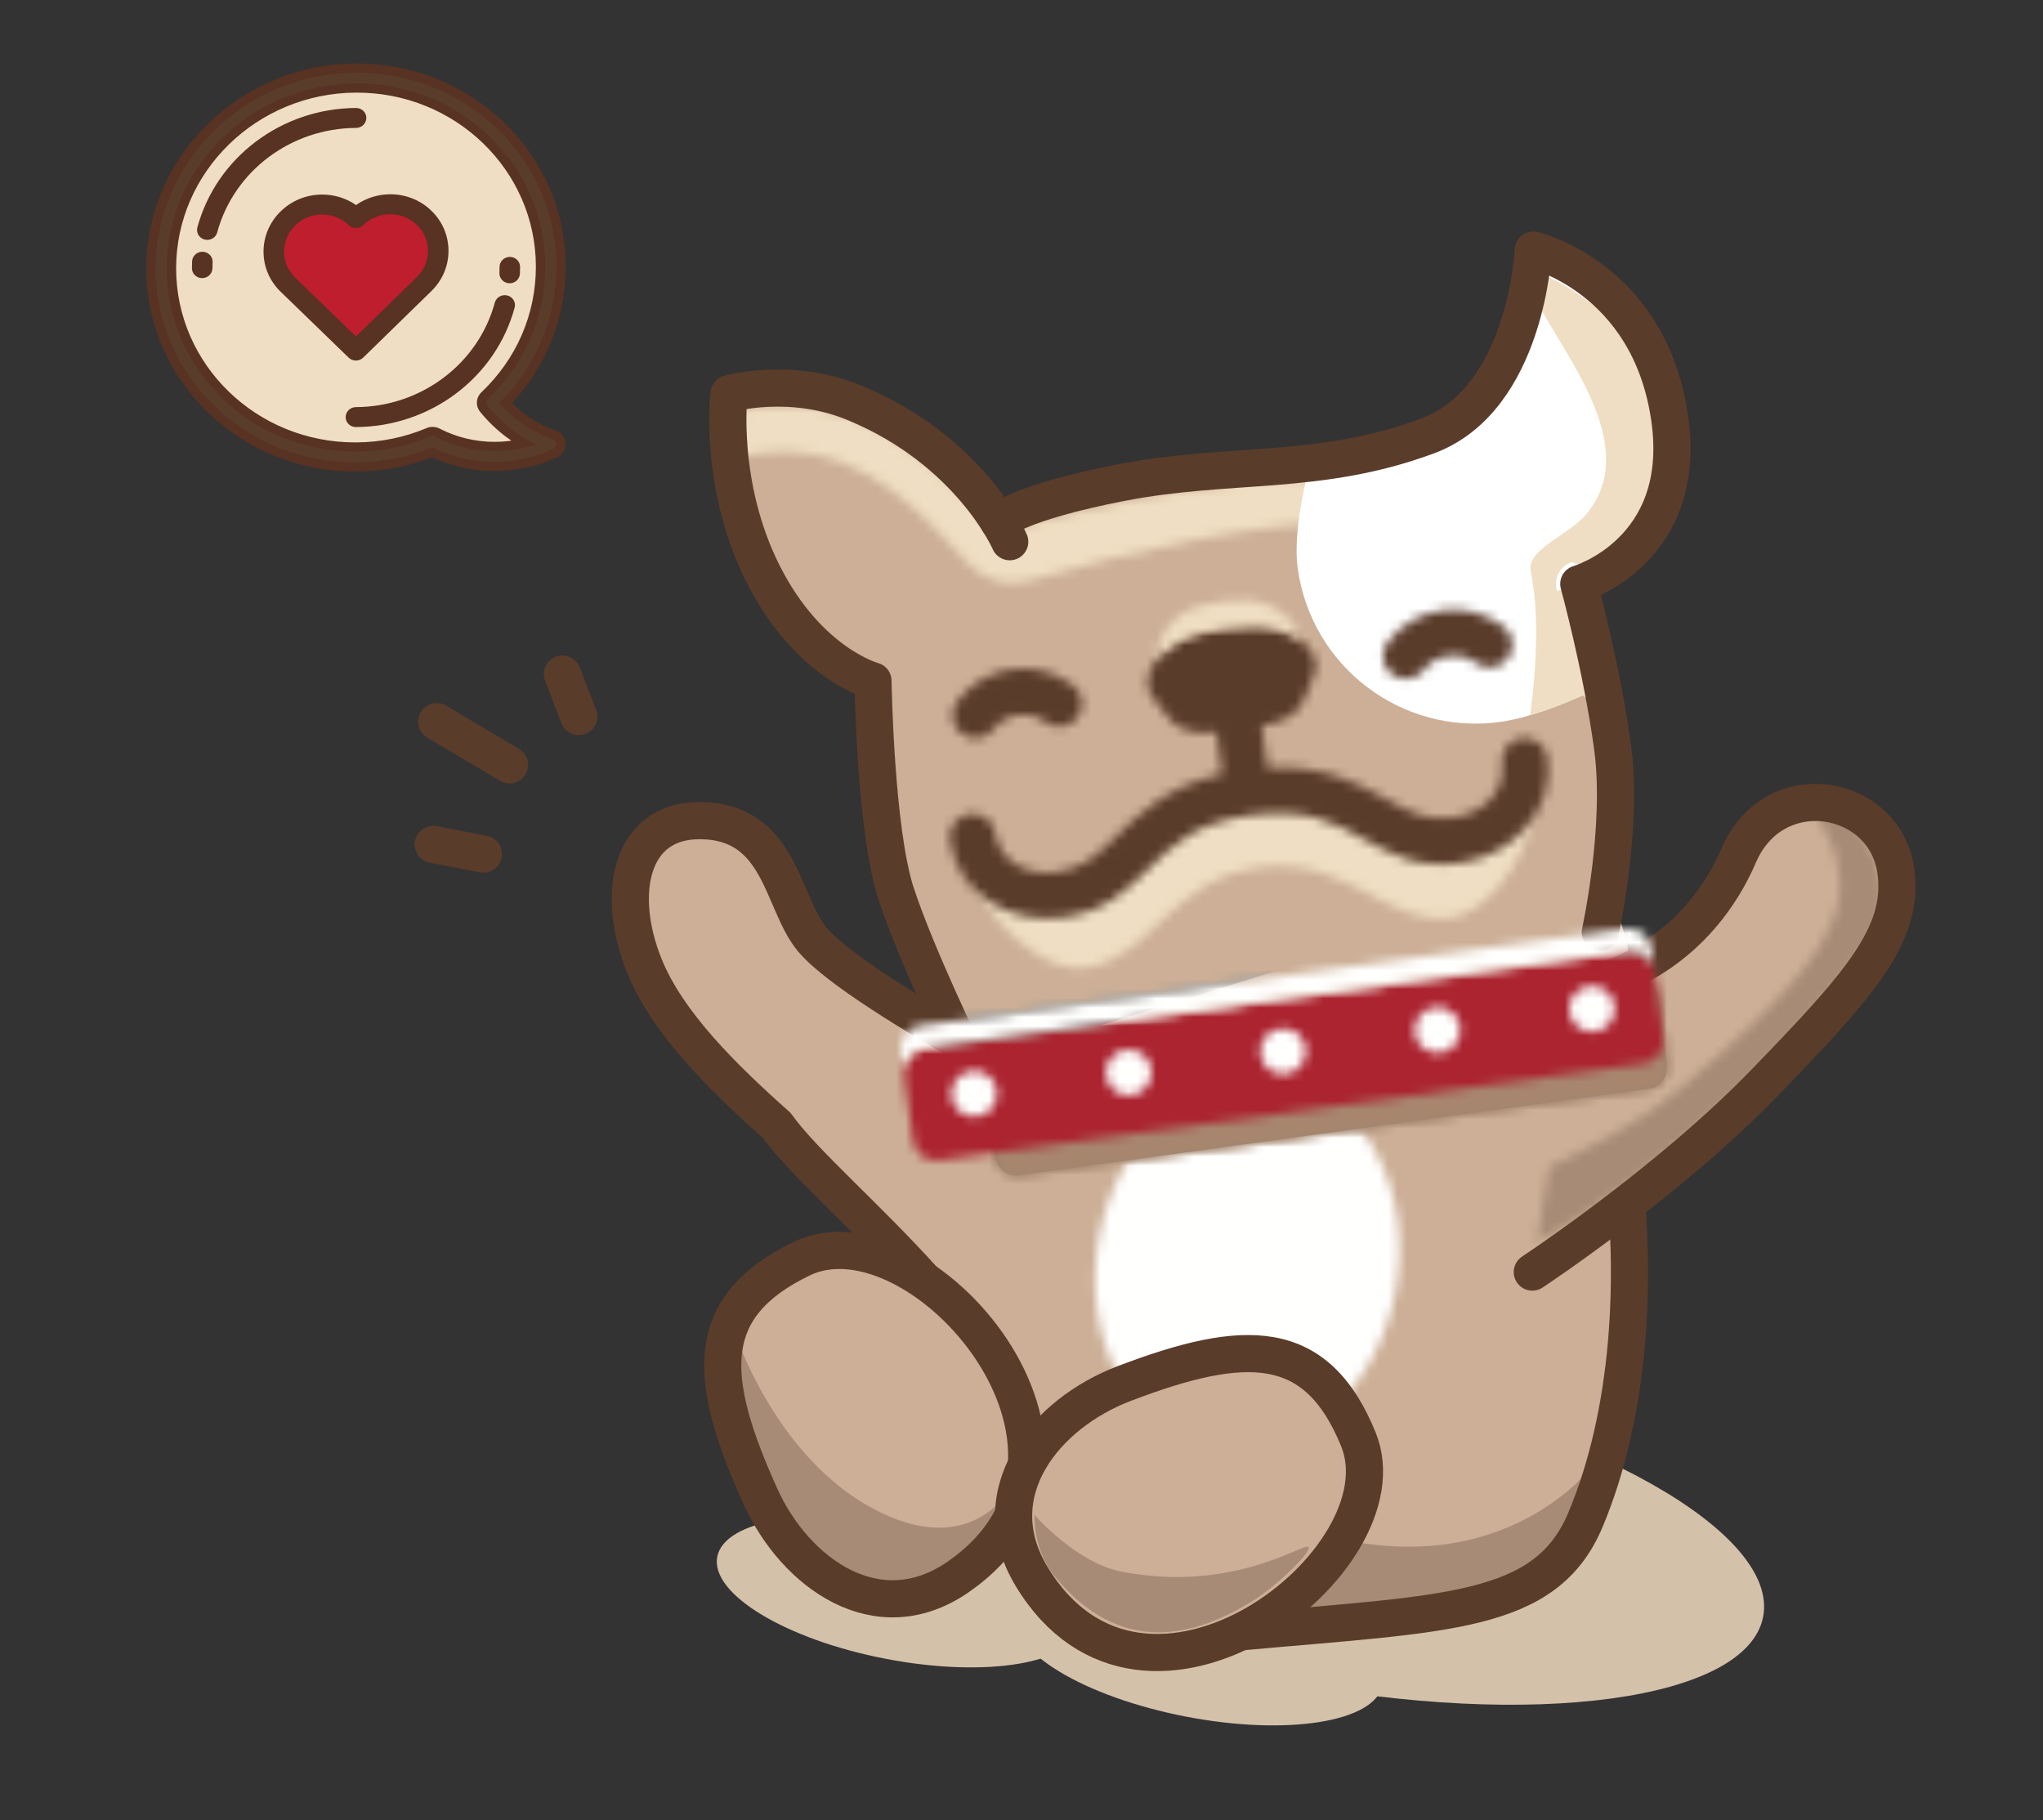 <svg width="220" height="196" viewBox="0 0 220 196" fill="none" xmlns="http://www.w3.org/2000/svg">
<rect x="0" y="0" width="220" height="196" fill="#333333" stroke="none"/>
<path d="M59.811 48.806C57.938 48.122 56.181 47.024 54.678 45.511C54.261 45.09 53.874 44.649 53.519 44.191C57.404 40.353 59.819 35.003 59.823 29.093C59.828 21.621 55.978 15.075 50.173 11.366C49.395 11.28 48.521 11.564 47.804 11.239C29.267 2.856 17.263 19.105 17.256 30.725C17.251 38.196 23.134 46.159 36.626 50.09C37.404 50.176 38.194 50.22 38.995 50.217C41.902 50.205 44.67 49.591 47.184 48.492C49.171 49.563 51.444 50.166 53.859 50.156C55.985 50.148 58.002 49.664 59.811 48.806Z" fill="#EFDEC3"/>
<path d="M37.237 29.689C34.824 27.469 34.826 23.854 37.242 21.615C37.253 21.605 37.265 21.595 37.276 21.585C35.248 20.651 32.711 20.971 31.016 22.542C28.901 24.502 28.899 27.667 31.012 29.61L31.017 29.615L38.663 36.648L41.721 33.813L37.243 29.694L37.237 29.689Z" fill="white"/>
<path d="M46.132 30.042C48.195 28.121 48.197 25.02 46.136 23.116C44.075 21.212 40.731 21.226 38.668 23.146C38.258 22.768 37.289 22.272 37.273 22.269C31.086 21.138 28.165 27.428 30.519 29.603L38.345 37.313L46.127 30.046L46.132 30.042Z" fill="#BE1E2D"/>
<path fill-rule="evenodd" clip-rule="evenodd" d="M54.912 43.878C56.277 45.201 57.883 46.192 59.684 46.825C60.103 46.972 60.389 47.352 60.407 47.785C60.426 48.219 60.174 48.622 59.769 48.807C57.734 49.734 55.559 50.209 53.304 50.219C50.954 50.228 48.622 49.71 46.526 48.715C43.918 49.742 41.161 50.268 38.323 50.28C26.146 50.329 16.246 40.737 16.253 28.896C16.26 17.056 26.173 7.382 38.349 7.332C50.526 7.283 60.427 16.875 60.42 28.716C60.417 34.224 58.306 39.404 54.453 43.41C54.602 43.57 54.755 43.726 54.912 43.878ZM47.1 46.584C48.994 47.566 51.14 48.08 53.305 48.071C54.364 48.067 55.401 47.943 56.409 47.701C55.301 47.07 54.277 46.302 53.349 45.403C52.902 44.969 52.479 44.506 52.092 44.025C51.745 43.594 51.789 42.978 52.193 42.595C56.071 38.908 58.208 33.983 58.211 28.725C58.218 18.069 49.307 9.435 38.348 9.48C27.389 9.524 18.467 18.23 18.461 28.887C18.454 39.544 27.365 48.177 38.325 48.132C41.038 48.121 43.669 47.588 46.143 46.548C46.282 46.489 46.43 46.46 46.578 46.459C46.757 46.458 46.937 46.5 47.1 46.584Z" fill="#5A3C2B"/>
<path d="M59.684 46.825L59.857 46.361L59.857 46.361L59.684 46.825ZM54.912 43.878L54.555 44.229L54.555 44.229L54.912 43.878ZM60.407 47.785L60.912 47.762L60.912 47.762L60.407 47.785ZM59.769 48.807L59.981 49.254L59.981 49.254L59.769 48.807ZM46.526 48.715L46.749 48.272L46.548 48.176L46.34 48.258L46.526 48.715ZM60.42 28.716L60.925 28.714L60.925 28.714L60.42 28.716ZM54.453 43.41L54.085 43.074L53.765 43.407L54.079 43.743L54.453 43.41ZM47.1 46.584L47.338 46.149L47.338 46.149L47.1 46.584ZM56.409 47.701L56.528 48.18L57.743 47.888L56.665 47.275L56.409 47.701ZM53.349 45.403L52.993 45.754L52.993 45.754L53.349 45.403ZM52.092 44.025L52.489 43.719L52.489 43.719L52.092 44.025ZM52.193 42.595L52.544 42.947L52.544 42.947L52.193 42.595ZM46.143 46.548L46.34 47L46.341 47L46.143 46.548ZM59.857 46.361C58.125 45.753 56.582 44.8 55.269 43.528L54.555 44.229C55.972 45.602 57.64 46.632 59.511 47.289L59.857 46.361ZM60.912 47.762C60.885 47.128 60.467 46.576 59.857 46.361L59.511 47.289C59.739 47.369 59.893 47.575 59.903 47.808L60.912 47.762ZM59.981 49.254C60.571 48.984 60.939 48.397 60.912 47.762L59.903 47.808C59.913 48.042 59.777 48.26 59.557 48.361L59.981 49.254ZM53.304 50.712C55.632 50.702 57.879 50.212 59.981 49.254L59.557 48.36C57.589 49.257 55.487 49.717 53.304 49.726L53.304 50.712ZM46.304 49.159C48.469 50.186 50.877 50.721 53.304 50.712L53.304 49.726C51.031 49.735 48.775 49.233 46.749 48.272L46.304 49.159ZM38.323 50.773C41.224 50.761 44.045 50.223 46.714 49.172L46.34 48.258C43.791 49.261 41.098 49.775 38.324 49.787L38.323 50.773ZM15.748 28.898C15.74 41.013 25.869 50.823 38.323 50.773L38.324 49.787C26.424 49.835 16.751 40.461 16.758 28.894L15.748 28.898ZM38.35 6.839C25.896 6.89 15.755 16.784 15.748 28.898L16.758 28.894C16.765 17.328 26.449 7.874 38.349 7.825L38.35 6.839ZM60.925 28.714C60.932 16.599 50.804 6.789 38.35 6.839L38.349 7.825C50.249 7.777 59.922 17.152 59.915 28.718L60.925 28.714ZM54.82 43.747C58.761 39.648 60.922 34.347 60.925 28.714L59.915 28.718C59.912 34.1 57.85 39.159 54.085 43.074L54.82 43.747ZM55.269 43.528C55.118 43.381 54.97 43.231 54.827 43.078L54.079 43.743C54.233 43.909 54.392 44.071 54.555 44.229L55.269 43.528ZM53.305 47.578C51.223 47.587 49.159 47.092 47.338 46.149L46.861 47.02C48.83 48.04 51.057 48.573 53.305 48.564L53.305 47.578ZM56.291 47.222C55.322 47.455 54.325 47.574 53.305 47.578L53.305 48.564C54.403 48.56 55.48 48.431 56.528 48.18L56.291 47.222ZM52.993 45.754C53.95 46.682 55.008 47.475 56.153 48.127L56.665 47.275C55.594 46.665 54.604 45.923 53.706 45.052L52.993 45.754ZM51.694 44.33C52.094 44.827 52.531 45.306 52.993 45.754L53.706 45.052C53.273 44.633 52.864 44.184 52.489 43.719L51.694 44.33ZM51.841 42.242C51.252 42.802 51.188 43.702 51.694 44.331L52.489 43.719C52.302 43.487 52.325 43.155 52.544 42.947L51.841 42.242ZM57.706 28.727C57.703 33.851 55.621 38.649 51.841 42.242L52.544 42.947C56.52 39.168 58.713 34.114 58.716 28.723L57.706 28.727ZM38.348 9.973C49.03 9.929 57.713 18.345 57.706 28.727L58.716 28.723C58.723 17.792 49.584 8.941 38.348 8.987L38.348 9.973ZM18.966 28.885C18.972 18.503 27.665 10.016 38.348 9.973L38.348 8.987C27.112 9.033 17.962 17.959 17.956 28.889L18.966 28.885ZM38.325 47.639C27.643 47.683 18.96 39.267 18.966 28.885L17.956 28.889C17.949 39.82 27.088 48.671 38.324 48.625L38.325 47.639ZM45.945 46.095C43.534 47.109 40.971 47.628 38.325 47.639L38.324 48.625C41.105 48.614 43.803 48.067 46.34 47L45.945 46.095ZM46.578 45.966C46.363 45.967 46.147 46.01 45.945 46.095L46.341 47C46.416 46.968 46.497 46.952 46.577 46.952L46.578 45.966ZM47.338 46.149C47.101 46.026 46.839 45.965 46.578 45.966L46.577 46.952C46.675 46.952 46.773 46.974 46.861 47.02L47.338 46.149Z" fill="#583222"/>
<path fill-rule="evenodd" clip-rule="evenodd" d="M39.111 38.507C38.895 38.717 38.613 38.824 38.33 38.825C38.048 38.826 37.765 38.722 37.549 38.513L30.223 31.415C30.22 31.413 30.218 31.41 30.215 31.407C29.031 30.26 28.378 28.727 28.379 27.093C28.38 25.459 29.035 23.92 30.224 22.76C31.413 21.599 32.993 20.957 34.674 20.95C36.008 20.945 37.279 21.341 38.34 22.08C39.403 21.332 40.674 20.925 42.008 20.92C43.689 20.913 45.268 21.543 46.456 22.694C47.643 23.844 48.297 25.377 48.296 27.012C48.295 28.643 47.641 30.181 46.455 31.34L46.446 31.349L39.111 38.507ZM30.587 27.084C30.586 28.144 31.011 29.139 31.781 29.886C31.782 29.887 31.783 29.887 31.784 29.888C31.786 29.89 31.788 29.892 31.79 29.894L38.332 36.233L44.882 29.841L44.89 29.832C45.661 29.079 46.087 28.081 46.087 27.02C46.088 25.96 45.664 24.965 44.893 24.218C44.123 23.472 43.098 23.063 42.007 23.067C40.917 23.072 39.891 23.489 39.12 24.242C38.913 24.444 38.632 24.558 38.339 24.559C38.046 24.561 37.765 24.449 37.558 24.248C36.788 23.502 35.763 23.093 34.672 23.097C33.582 23.102 32.556 23.519 31.785 24.272C31.013 25.025 30.588 26.023 30.587 27.084Z" fill="#583222"/>
<path d="M54.633 31.817C54.043 31.668 53.439 32.013 53.283 32.587C51.494 39.183 45.344 43.809 38.327 43.838C37.717 43.84 37.223 44.323 37.222 44.916C37.222 45.509 37.716 45.988 38.326 45.985C46.344 45.953 53.373 40.665 55.418 33.126C55.574 32.551 55.222 31.966 54.633 31.817Z" fill="#583222"/>
<path d="M54.837 30.503C54.852 30.503 54.868 30.504 54.884 30.504C55.472 30.501 55.962 30.048 55.987 29.471C55.998 29.226 56.003 28.978 56.003 28.734C56.004 28.141 55.51 27.663 54.9 27.665C54.29 27.668 53.795 28.15 53.795 28.743C53.795 28.957 53.79 29.175 53.781 29.389C53.755 29.982 54.227 30.48 54.837 30.503Z" fill="#583222"/>
<path d="M39.45 12.697C39.45 12.104 38.956 11.625 38.347 11.627C30.328 11.66 23.299 16.948 21.254 24.487C21.098 25.061 21.45 25.647 22.04 25.796C22.134 25.819 22.229 25.83 22.322 25.83C22.811 25.828 23.258 25.508 23.389 25.025C25.178 18.43 31.328 13.803 38.345 13.775C38.955 13.772 39.45 13.289 39.45 12.697Z" fill="#583222"/>
<path d="M21.836 27.109C21.228 27.087 20.712 27.549 20.686 28.142C20.675 28.386 20.669 28.634 20.669 28.878C20.669 29.471 21.163 29.95 21.773 29.947C22.383 29.945 22.877 29.462 22.878 28.869C22.878 28.655 22.883 28.438 22.892 28.223C22.918 27.63 22.445 27.132 21.836 27.109Z" fill="#583222"/>
<path d="M138.336 181.09C165.059 186.235 188.128 183.103 189.863 174.093C191.598 165.084 171.341 153.608 144.619 148.463C117.896 143.317 94.827 146.45 93.092 155.459C91.357 164.469 111.614 175.944 138.336 181.09Z" fill="#D4C1AA"/>
<path d="M127.722 184.846C138.642 186.949 148.117 185.419 148.886 181.429C149.654 177.439 141.424 172.5 130.504 170.397C119.584 168.295 110.108 169.824 109.34 173.814C108.572 177.804 116.801 182.744 127.722 184.846Z" fill="#D4C1AA"/>
<path d="M95.387 178.62C106.179 180.698 115.55 179.148 116.319 175.158C117.087 171.168 108.961 166.249 98.17 164.171C87.378 162.093 78.007 163.643 77.238 167.633C76.47 171.623 84.596 176.542 95.387 178.62Z" fill="#D4C1AA"/>
<path fill-rule="evenodd" clip-rule="evenodd" d="M83.644 121.185C89.305 129.148 98.312 133.373 99.115 149.962C99.673 161.495 118.339 174.223 130.558 174.066C159.305 173.694 167.716 176.052 171.946 157.328C171.946 157.328 183.002 95.55 169.899 94.517" fill="#CCAF96"/>
<path d="M110.705 122.428C102.69 111.801 93.68 103.721 98.829 110.079L88.522 102.644L82.865 90.654L70.333 88.241L67.453 103.199L87.879 125.579L110.705 122.428Z" fill="#CCAF96"/>
<mask id="mask0" mask-type="alpha" maskUnits="userSpaceOnUse" x="114" y="113" width="41" height="46">
<path fill-rule="evenodd" clip-rule="evenodd" d="M118.36 133.063C116.257 143.983 121.694 154.213 130.501 155.908C139.306 157.604 148.152 150.125 150.255 139.204C152.358 128.284 146.921 118.055 138.117 116.359C129.31 114.663 120.463 122.142 118.36 133.063Z" fill="white"/>
</mask>
<g mask="url(#mask0)">
<path fill-rule="evenodd" clip-rule="evenodd" d="M102.046 161.321L154.91 171.501L166.57 110.946L113.706 100.766L102.046 161.321Z" fill="#FFFFFE"/>
</g>
<path fill-rule="evenodd" clip-rule="evenodd" d="M94.045 141.695C93.207 141.326 96.282 141.132 99.953 145.253C110.4 156.976 117.458 161.838 146.846 166.183C163.945 168.711 171.945 157.329 171.945 157.329C168.849 173.542 151.827 177.344 122.707 173.292C110.891 171.648 109.865 164.687 104.682 163.419C103.725 158.753 96.609 154.015 90.903 152.115" fill="#A78B76"/>
<path d="M174.605 124.273C176.391 137.426 175.558 152.157 170.728 163.655C166.441 173.857 155.782 173.693 133.575 175.721C121.405 176.833 112.208 172.511 111.65 160.977C110.845 144.388 89.305 129.148 83.644 121.185C77.931 116.107 71.891 110.196 69.392 104.013C66.269 96.284 67.827 88.352 75.34 88.367C84.14 88.385 84.123 97.185 87.495 101.189C90.192 104.391 98.782 109.511 104.581 112.864L128.636 112.045" stroke="#5A3C2B" stroke-width="4" stroke-linecap="round" stroke-linejoin="round"/>
<path fill-rule="evenodd" clip-rule="evenodd" d="M86.345 135.529C98.993 129.429 122.579 156.33 103.199 169.789C94.523 175.817 85.629 169.39 81.898 161.152C76.08 148.307 75.62 140.703 86.345 135.529Z" fill="#CCAF96"/>
<path fill-rule="evenodd" clip-rule="evenodd" d="M95.72 163.265C107.758 168.439 110.65 155.149 107.19 162.92C100.704 177.493 84.553 169.105 81.311 159.32C79.16 152.82 78.777 142.498 78.777 142.498C78.777 142.498 83.38 157.961 95.72 163.265Z" fill="#A78B76"/>
<path fill-rule="evenodd" clip-rule="evenodd" d="M86.345 135.529C98.993 129.429 122.579 156.33 103.199 169.789C94.523 175.817 85.629 169.39 81.898 161.152C76.08 148.307 75.62 140.703 86.345 135.529Z" stroke="#5A3C2B" stroke-width="4" stroke-linecap="round" stroke-linejoin="round"/>
<path fill-rule="evenodd" clip-rule="evenodd" d="M146.283 155.004C151.57 168.021 123.289 189.954 111.09 169.757C105.627 160.713 112.587 152.217 121.03 148.989C134.192 143.96 141.798 143.965 146.283 155.004Z" fill="#CCAF96"/>
<path fill-rule="evenodd" clip-rule="evenodd" d="M146.283 155.004C151.57 168.021 123.289 189.954 111.09 169.757C105.627 160.713 112.587 152.217 121.03 148.989C134.192 143.96 141.798 143.965 146.283 155.004Z" stroke="#5A3C2B" stroke-width="4" stroke-linecap="round" stroke-linejoin="round"/>
<path fill-rule="evenodd" clip-rule="evenodd" d="M120.767 169.235C115.889 168.295 111.399 163.122 111.399 163.122C111.399 163.122 111.212 166.857 113.555 169.717C120.583 178.295 128.396 176.325 134.69 172.515C137.584 170.762 141.664 166.714 140.817 166.551C139.97 166.388 132.482 171.49 120.767 169.235Z" fill="#A78B76"/>
<path fill-rule="evenodd" clip-rule="evenodd" d="M169.868 106.364C179.235 104.405 184.648 98.134 187.254 92.077C191.031 83.293 203.015 85.37 204.159 93.829C205.081 100.66 200.23 106.056 189.897 116.714C179.566 127.371 165.006 136.976 165.006 136.976" fill="#CCAF96"/>
<mask id="mask1" mask-type="alpha" maskUnits="userSpaceOnUse" x="165" y="82" width="40" height="58">
<path fill-rule="evenodd" clip-rule="evenodd" d="M194.565 86.457C196.904 89.225 198.546 92.929 198.016 96.857C197.106 103.651 186.521 112.365 180.924 117.239C177.164 120.515 171.418 123.475 166.801 125.669L165.517 133.75C166.123 133.424 166.732 133.086 167.349 132.728C169.902 131.261 172.587 129.493 175.342 127.472C184.736 120.581 194.052 111.345 200.891 102.129C200.901 102.123 200.91 102.111 200.918 102.095C203.065 99.21 205.02 94.544 198.264 86.838C197.922 86.731 197.572 86.642 197.219 86.574C196.349 86.406 195.455 86.365 194.565 86.457Z" fill="white"/>
</mask>
<g mask="url(#mask1)">
<path fill-rule="evenodd" clip-rule="evenodd" d="M193.719 65.716L223.857 96.559L167.82 151.496L137.682 120.654L193.719 65.716Z" fill="#A78B76"/>
</g>
<path d="M169.868 106.364C179.235 104.405 184.648 98.134 187.254 92.077C191.031 83.293 203.015 85.37 204.159 93.829C205.081 100.66 200.23 106.056 189.897 116.714C179.566 127.371 165.006 136.976 165.006 136.976" stroke="#5A3C2B" stroke-width="4" stroke-linecap="round" stroke-linejoin="round"/>
<mask id="mask2" mask-type="alpha" maskUnits="userSpaceOnUse" x="67" y="12" width="119" height="111">
<path fill-rule="evenodd" clip-rule="evenodd" d="M166.495 27.959C166.342 27.93 166.184 27.901 166.03 27.878C166.251 32.328 165.035 36.024 163.223 39.01C159.446 45.243 152.63 48.982 145.362 49.21C132.459 49.614 119.786 51.698 107.347 55.457C99.083 46.28 91.338 39.779 78.862 42.345C77.719 47.636 78.14 64.119 94.362 73.268L94.371 73.268C93.71 85.972 96.311 98.216 102.176 110.016L172.683 100.327C175.176 87.381 174.406 74.883 170.369 62.826C186.419 57.547 181.579 30.866 166.497 27.959C166.495 27.959 166.495 27.959 166.495 27.959Z" fill="white"/>
</mask>
<g mask="url(#mask2)">
<path fill-rule="evenodd" clip-rule="evenodd" d="M78.002 124.13L199.463 107.442L186.759 14.237L65.296 30.925L78.002 124.13Z" fill="#CCAF96"/>
</g>
<mask id="mask3" mask-type="alpha" maskUnits="userSpaceOnUse" x="76" y="14" width="108" height="62">
<path fill-rule="evenodd" clip-rule="evenodd" d="M166.294 29.813C166.516 34.263 165.298 37.958 163.487 40.945C159.707 47.173 152.895 50.917 145.627 51.143C132.721 51.548 120.049 53.631 107.612 57.392C99.346 48.213 91.603 41.712 79.125 44.28C78.664 46.422 78.457 50.399 79.454 54.983C79.317 52.532 79.504 50.496 79.791 49.164C90.852 46.889 97.147 52.844 104.192 60.618C105.878 62.478 108.474 63.214 110.889 62.517C122.294 59.228 134.738 56.39 146.293 56.029C153.561 55.801 160.373 52.061 164.154 45.829C165.962 42.842 167.18 39.147 166.96 34.699C173.986 35.81 178.871 42.038 180.587 49.004C180.354 40.459 175.136 31.507 166.759 29.894C166.604 29.864 166.451 29.837 166.294 29.813Z" fill="white"/>
</mask>
<g mask="url(#mask3)">
<path fill-rule="evenodd" clip-rule="evenodd" d="M71.817 78.749L193.276 62.06L187.02 16.171L65.562 32.86L71.817 78.749Z" fill="#EFDEC3"/>
</g>
<mask id="mask4" mask-type="alpha" maskUnits="userSpaceOnUse" x="101" y="17" width="85" height="84">
<path fill-rule="evenodd" clip-rule="evenodd" d="M153.725 46.943C142.015 51.29 132.488 49.689 120.741 51.969C109.701 54.111 107.542 56.174 107.542 56.174L172.328 100.376C172.328 100.376 174.82 89.073 173.651 80.474C172.486 71.876 170.012 62.875 170.012 62.875C170.012 62.875 181.863 59.434 179.803 45.047C177.626 29.848 165.111 26.921 165.111 26.921C165.111 26.921 164.407 42.978 153.725 46.943Z" fill="white"/>
</mask>
<g mask="url(#mask4)">
<path fill-rule="evenodd" clip-rule="evenodd" d="M165.673 27.928C165.893 32.377 164.677 36.071 162.867 39.058C159.087 45.29 152.274 49.03 145.006 49.258C143.737 49.299 142.472 49.36 141.206 49.43C139.943 54.138 139.359 58.357 139.741 61.171C141.188 71.775 150.941 79.193 161.529 77.738C164.504 77.33 168.529 75.888 172.745 73.791C172.124 70.112 171.216 66.473 170.012 62.876C186.224 57.543 181.117 30.368 165.673 27.928Z" fill="white"/>
</g>
<mask id="mask5" mask-type="alpha" maskUnits="userSpaceOnUse" x="101" y="17" width="85" height="84">
<path fill-rule="evenodd" clip-rule="evenodd" d="M153.725 46.943C142.015 51.29 132.488 49.689 120.741 51.969C109.701 54.111 107.542 56.174 107.542 56.174L172.328 100.376C172.328 100.376 174.82 89.073 173.651 80.474C172.486 71.876 170.012 62.875 170.012 62.875C170.012 62.875 181.863 59.434 179.803 45.047C177.626 29.848 165.111 26.921 165.111 26.921C165.111 26.921 164.407 42.978 153.725 46.943Z" fill="white"/>
</mask>
<g mask="url(#mask5)">
<path fill-rule="evenodd" clip-rule="evenodd" d="M173.101 76.908C172.5 73.118 172.094 69.885 170.863 66.204C170.862 66.201 170.012 62.879 170.012 62.875C170.013 62.873 167.676 63.647 167.674 63.644C167.65 63.57 167.641 63.49 167.623 63.414C167.604 63.332 167.577 63.249 167.569 63.164C167.56 63.087 167.564 63.011 167.566 62.933C167.562 62.849 167.552 62.765 167.56 62.681C167.566 62.604 167.586 62.534 167.6 62.46C167.612 62.376 167.622 62.292 167.644 62.212C167.664 62.139 167.696 62.076 167.722 62.007C167.753 61.928 167.777 61.847 167.816 61.77C167.845 61.708 167.889 61.649 167.926 61.591C167.972 61.514 168.012 61.437 168.065 61.369C168.108 61.312 168.163 61.264 168.212 61.212C168.273 61.148 168.325 61.079 168.39 61.022C168.448 60.972 168.516 60.933 168.577 60.888C168.645 60.838 168.71 60.783 168.784 60.741C168.854 60.702 168.934 60.674 169.01 60.638C169.084 60.605 169.152 60.566 169.23 60.537C169.234 60.535 169.236 60.536 169.238 60.536C169.243 60.535 172.637 61.67 172.639 61.67C181.096 58.89 180.016 47.72 179.802 45.047C179.318 39.011 171.97 32.078 166.385 29.683C166.275 30.807 166.072 31.91 165.789 32.992C168.992 38.979 176.591 48.269 170.893 55.285C168.904 57.736 164.278 59.082 164.849 61.636C165.61 65.04 165.634 70.776 164.764 77.011C166.499 76.502 168.423 75.77 170.424 74.874" fill="#EFDEC3"/>
</g>
<path d="M172.328 100.376C172.328 100.376 174.82 89.073 173.653 80.474C172.486 71.877 170.012 62.874 170.012 62.874C170.012 62.874 181.863 59.434 179.801 45.047C177.624 29.847 165.111 26.921 165.111 26.921C165.111 26.921 164.407 42.978 153.725 46.942C142.015 51.29 132.49 49.689 120.743 51.967C109.701 54.108 107.544 56.174 107.544 56.174" stroke="#5A3C2B" stroke-width="4" stroke-linecap="round" stroke-linejoin="round"/>
<path d="M108.733 58.332C108.733 58.332 104.475 48.476 91.931 43.342C85.051 40.525 78.504 42.394 78.504 42.394C78.504 42.394 77.324 52.227 82.202 61.858C87.078 71.489 94.007 73.318 94.007 73.318C94.007 73.318 94.253 89.395 96.491 96.215C98.731 103.033 104.053 113.955 104.053 113.955" stroke="#5A3C2B" stroke-width="4" stroke-linecap="round" stroke-linejoin="round"/>
<path fill-rule="evenodd" clip-rule="evenodd" d="M175.994 105.166L108.009 114.506C106.801 114.672 105.973 115.9 106.156 117.251L107.134 124.426C107.32 125.775 108.446 126.735 109.653 126.568L177.638 117.228C178.84 117.063 179.674 115.834 179.491 114.485L178.513 107.308C178.327 105.959 177.196 105 175.994 105.166Z" fill="#9E856F"/>
<mask id="mask6" mask-type="alpha" maskUnits="userSpaceOnUse" x="104" y="92" width="78" height="48">
<path fill-rule="evenodd" clip-rule="evenodd" d="M175.994 105.167C177.196 105.002 178.327 105.958 178.513 107.31L179.491 114.484C179.674 115.835 178.84 117.062 177.638 117.227L109.653 126.57C108.446 126.736 107.318 125.776 107.134 124.425L106.156 117.25C105.973 115.901 106.801 114.673 108.009 114.507L175.994 105.167Z" fill="white"/>
</mask>
<g mask="url(#mask6)">
<path fill-rule="evenodd" clip-rule="evenodd" d="M-31.233 975.721L1098.14 820.549L893.334 -681.936L-236.038 -526.764L-31.233 975.721Z" fill="#9E856F"/>
</g>
<mask id="mask7" mask-type="alpha" maskUnits="userSpaceOnUse" x="104" y="92" width="78" height="48">
<path fill-rule="evenodd" clip-rule="evenodd" d="M175.994 105.167C176.213 105.137 176.431 105.144 176.641 105.185C177.578 105.365 178.362 106.207 178.513 107.31L179.489 114.484C179.674 115.835 178.84 117.062 177.638 117.23L109.653 126.57C108.447 126.734 107.318 125.776 107.137 124.425L106.157 117.25C105.973 115.901 106.803 114.671 108.009 114.507L175.994 105.167Z" fill="white"/>
</mask>
<g mask="url(#mask7)">
<path fill-rule="evenodd" clip-rule="evenodd" d="M99.438 138.767L190.743 126.223L186.21 92.967L94.905 105.513L99.438 138.767Z" fill="#A8866E"/>
</g>
<mask id="mask8" mask-type="alpha" maskUnits="userSpaceOnUse" x="95" y="88" width="86" height="52">
<path fill-rule="evenodd" clip-rule="evenodd" d="M175.365 102.447L99.45 112.878C98.103 113.063 97.159 114.306 97.343 115.655L98.323 122.832C98.506 124.183 99.745 125.126 101.094 124.941L177.009 114.509C178.349 114.327 179.297 113.083 179.116 111.732L178.136 104.555C177.989 103.479 177.168 102.663 176.159 102.469C175.903 102.42 175.636 102.409 175.365 102.447Z" fill="white"/>
</mask>
<g mask="url(#mask8)">
<path fill-rule="evenodd" clip-rule="evenodd" d="M89.519 137.325L191.47 123.317L186.938 90.064L84.986 104.072L89.519 137.325Z" fill="#AB2430"/>
</g>
<mask id="mask9" mask-type="alpha" maskUnits="userSpaceOnUse" x="96" y="85" width="83" height="46">
<path fill-rule="evenodd" clip-rule="evenodd" d="M175.031 100.006L99.116 110.435C97.769 110.62 96.827 111.863 97.011 113.215L97.343 115.655C97.159 114.306 98.103 113.063 99.45 112.878L175.365 102.447C176.705 102.265 177.953 103.206 178.136 104.555L177.802 102.112C177.657 101.036 176.836 100.218 175.83 100.024C175.572 99.975 175.304 99.967 175.031 100.006Z" fill="white"/>
</mask>
<g mask="url(#mask9)">
<path fill-rule="evenodd" clip-rule="evenodd" d="M88.208 127.706L190.16 113.698L186.607 87.62L84.653 101.627L88.208 127.706Z" fill="#FFFFFE"/>
</g>
<mask id="mask10" mask-type="alpha" maskUnits="userSpaceOnUse" x="118" y="112" width="7" height="7">
<path fill-rule="evenodd" clip-rule="evenodd" d="M121.2 113.052C119.851 113.236 118.909 114.48 119.093 115.829C119.276 117.18 120.517 118.122 121.866 117.938C123.213 117.753 124.157 116.51 123.971 115.158C123.826 114.084 123.007 113.265 122.001 113.071C121.741 113.021 121.473 113.013 121.2 113.052Z" fill="white"/>
</mask>
<g mask="url(#mask10)">
<path fill-rule="evenodd" clip-rule="evenodd" d="M110.291 130.322L136.329 126.744L132.774 100.666L106.736 104.243L110.291 130.322Z" fill="#FFFFFE"/>
</g>
<mask id="mask11" mask-type="alpha" maskUnits="userSpaceOnUse" x="102" y="114" width="6" height="7">
<path fill-rule="evenodd" clip-rule="evenodd" d="M104.568 115.336C103.219 115.521 102.277 116.764 102.461 118.113C102.646 119.465 103.887 120.407 105.234 120.222C106.578 120.039 107.523 118.794 107.339 117.443C107.192 116.369 106.373 115.549 105.364 115.355C105.111 115.306 104.843 115.298 104.568 115.336Z" fill="white"/>
</mask>
<g mask="url(#mask11)">
<path fill-rule="evenodd" clip-rule="evenodd" d="M93.659 132.607L119.696 129.029L116.14 102.952L90.105 106.528L93.659 132.607Z" fill="#FFFFFE"/>
</g>
<mask id="mask12" mask-type="alpha" maskUnits="userSpaceOnUse" x="135" y="110" width="7" height="7">
<path fill-rule="evenodd" clip-rule="evenodd" d="M137.83 110.764C136.485 110.952 135.543 112.195 135.725 113.544C135.909 114.893 137.149 115.837 138.496 115.652C139.843 115.465 140.787 114.224 140.601 112.873C140.456 111.799 139.639 110.98 138.631 110.786C138.373 110.736 138.103 110.727 137.83 110.764Z" fill="white"/>
</mask>
<g mask="url(#mask12)">
<path fill-rule="evenodd" clip-rule="evenodd" d="M126.923 128.036L152.96 124.458L149.404 98.382L123.369 101.958L126.923 128.036Z" fill="#FFFFFE"/>
</g>
<mask id="mask13" mask-type="alpha" maskUnits="userSpaceOnUse" x="151" y="108" width="7" height="6">
<path fill-rule="evenodd" clip-rule="evenodd" d="M154.46 108.479C153.113 108.666 152.169 109.909 152.355 111.259C152.539 112.61 153.779 113.552 155.126 113.367C156.475 113.183 157.417 111.939 157.234 110.588C157.086 109.512 156.269 108.695 155.261 108.5C155.003 108.451 154.735 108.443 154.46 108.479Z" fill="white"/>
</mask>
<g mask="url(#mask13)">
<path fill-rule="evenodd" clip-rule="evenodd" d="M143.552 125.752L169.591 122.174L166.036 96.096L139.997 99.673L143.552 125.752Z" fill="#FFFFFE"/>
</g>
<mask id="mask14" mask-type="alpha" maskUnits="userSpaceOnUse" x="168" y="105" width="7" height="7">
<path fill-rule="evenodd" clip-rule="evenodd" d="M171.095 106.195C169.745 106.381 168.803 107.625 168.987 108.974C169.173 110.325 170.411 111.267 171.76 111.083C173.105 110.897 174.049 109.654 173.866 108.303C173.719 107.227 172.9 106.409 171.891 106.215C171.637 106.166 171.367 106.158 171.095 106.195Z" fill="white"/>
</mask>
<g mask="url(#mask14)">
<path fill-rule="evenodd" clip-rule="evenodd" d="M160.185 123.466L186.221 119.888L182.666 93.812L156.63 97.388L160.185 123.466Z" fill="#FFFFFE"/>
</g>
<mask id="mask15" mask-type="alpha" maskUnits="userSpaceOnUse" x="102" y="71" width="65" height="42">
<path fill-rule="evenodd" clip-rule="evenodd" d="M156.868 91.086C153.019 91.615 150.565 90.14 147.773 88.596C144.609 86.852 141.006 85.021 134.453 85.92C122.103 87.616 122.445 95.814 114.238 96.939C109.333 97.613 105.372 94.761 104.819 90.69L104.87 94.153C105.425 98.224 111.976 104.893 116.879 104.22C123.893 103.255 126.075 94.711 135.475 93.421C140.563 92.724 144.097 94.493 147.319 96.203C150.252 97.763 152.926 99.272 156.268 98.811C161.175 98.137 165.701 89.946 165.15 85.875L164.27 82.525C164.824 86.597 161.773 90.414 156.868 91.086Z" fill="white"/>
</mask>
<g mask="url(#mask15)">
<path fill-rule="evenodd" clip-rule="evenodd" d="M97.3 117.702L178.738 106.519L173.727 69.731L92.289 80.914L97.3 117.702Z" fill="#EFDEC3"/>
</g>
<mask id="mask16" mask-type="alpha" maskUnits="userSpaceOnUse" x="102" y="70" width="16" height="12">
<path fill-rule="evenodd" clip-rule="evenodd" d="M108.961 72.082C106.604 72.406 104.511 73.63 103.072 75.527C102.252 76.613 102.462 78.161 103.541 78.983C104.625 79.806 106.173 79.592 106.992 78.51C108.322 76.754 110.826 76.41 112.579 77.743C113.119 78.154 113.774 78.309 114.398 78.222C115.021 78.137 115.616 77.812 116.023 77.269C116.85 76.185 116.639 74.637 115.553 73.813C114.448 72.971 113.188 72.412 111.86 72.157C110.917 71.975 109.941 71.946 108.961 72.082Z" fill="white"/>
</mask>
<g mask="url(#mask16)">
<path fill-rule="evenodd" clip-rule="evenodd" d="M93.79 91.846L128.861 87.029L125.054 59.079L89.983 63.893L93.79 91.846Z" fill="#5A3C2B"/>
</g>
<mask id="mask17" mask-type="alpha" maskUnits="userSpaceOnUse" x="148" y="64" width="16" height="12">
<path fill-rule="evenodd" clip-rule="evenodd" d="M155.305 65.72C152.944 66.043 150.853 67.268 149.416 69.165C148.592 70.25 148.803 71.796 149.886 72.619C150.969 73.442 152.513 73.229 153.335 72.146C154.666 70.392 157.168 70.048 158.919 71.378C159.459 71.792 160.117 71.944 160.74 71.86C161.366 71.773 161.957 71.449 162.368 70.905C163.19 69.822 162.981 68.276 161.898 67.451C160.792 66.609 159.532 66.048 158.205 65.793C157.261 65.611 156.284 65.584 155.305 65.72Z" fill="white"/>
</mask>
<g mask="url(#mask17)">
<path fill-rule="evenodd" clip-rule="evenodd" d="M140.134 85.483L175.202 80.668L171.395 52.715L136.326 57.53L140.134 85.483Z" fill="#5A3C2B"/>
</g>
<mask id="mask18" mask-type="alpha" maskUnits="userSpaceOnUse" x="100" y="61" width="69" height="48">
<path fill-rule="evenodd" clip-rule="evenodd" d="M135.121 67.364C134.059 67.367 133.001 67.442 131.954 67.584C130.904 67.729 129.867 67.941 128.842 68.227C124.516 69.437 122.637 73.199 124.056 74.956C124.551 75.672 126.139 77.747 126.489 77.984C127.753 78.849 129.451 79.058 131 78.818L131.613 83.332C125.664 84.694 122.683 87.618 120.241 90.026C118.185 92.05 116.701 93.512 113.824 93.907C110.42 94.374 107.564 92.593 107.178 89.763C106.994 88.416 105.754 87.472 104.406 87.659C103.057 87.843 102.116 89.085 102.298 90.433C103.05 95.957 108.408 99.626 114.491 98.791C118.985 98.175 121.376 95.819 123.691 93.542C126.275 90.998 128.71 88.598 134.705 87.772C140.696 86.95 143.687 88.607 146.855 90.36C149.692 91.931 152.626 93.556 157.118 92.938C163.205 92.104 167.38 87.122 166.628 81.6C166.445 80.254 165.205 79.309 163.858 79.494C162.51 79.677 161.567 80.922 161.751 82.271C162.137 85.099 159.858 87.586 156.454 88.054C153.579 88.446 151.757 87.44 149.239 86.042C146.242 84.384 142.587 82.369 136.491 82.664L135.875 78.149C137.436 77.964 139.013 77.305 139.998 76.128C140.273 75.807 141.245 73.382 141.532 72.555C142.306 70.765 140.309 68.191 136.853 67.526C136.31 67.421 135.732 67.364 135.121 67.364Z" fill="white"/>
</mask>
<g mask="url(#mask18)">
<path fill-rule="evenodd" clip-rule="evenodd" d="M94.504 112.33L179.993 100.592L173.254 51.118L87.764 62.858L94.504 112.33Z" fill="#5A3C2B"/>
</g>
<mask id="mask19" mask-type="alpha" maskUnits="userSpaceOnUse" x="124" y="62" width="17" height="12">
<path fill-rule="evenodd" clip-rule="evenodd" d="M134.314 64.61C133.39 64.574 132.474 64.622 131.567 64.746C130.66 64.871 129.76 65.073 128.884 65.355C125.959 66.293 124.404 69.015 124.498 71.102C125.367 69.897 126.837 68.788 128.842 68.227C129.867 67.941 130.904 67.729 131.954 67.584C133.001 67.442 134.059 67.367 135.121 67.364C137.204 67.365 138.919 68.037 140.076 68.963C139.66 67.156 137.857 65.214 135.312 64.724C134.989 64.662 134.659 64.624 134.314 64.61Z" fill="white"/>
</mask>
<g mask="url(#mask19)">
<path fill-rule="evenodd" clip-rule="evenodd" d="M115.362 83.15L152.1 78.105L148.493 51.629L111.756 56.673L115.362 83.15Z" fill="#EFDEC3"/>
</g>
<path d="M52.052 91.967L46.654 90.928" stroke="#5A3C2B" stroke-width="4" stroke-linecap="round"/>
<path d="M62.333 77.158L60.561 72.579" stroke="#5A3C2B" stroke-width="4" stroke-linecap="round"/>
<path d="M54.867 82.359L47.029 77.707" stroke="#5A3C2B" stroke-width="4" stroke-linecap="round"/>
</svg>
